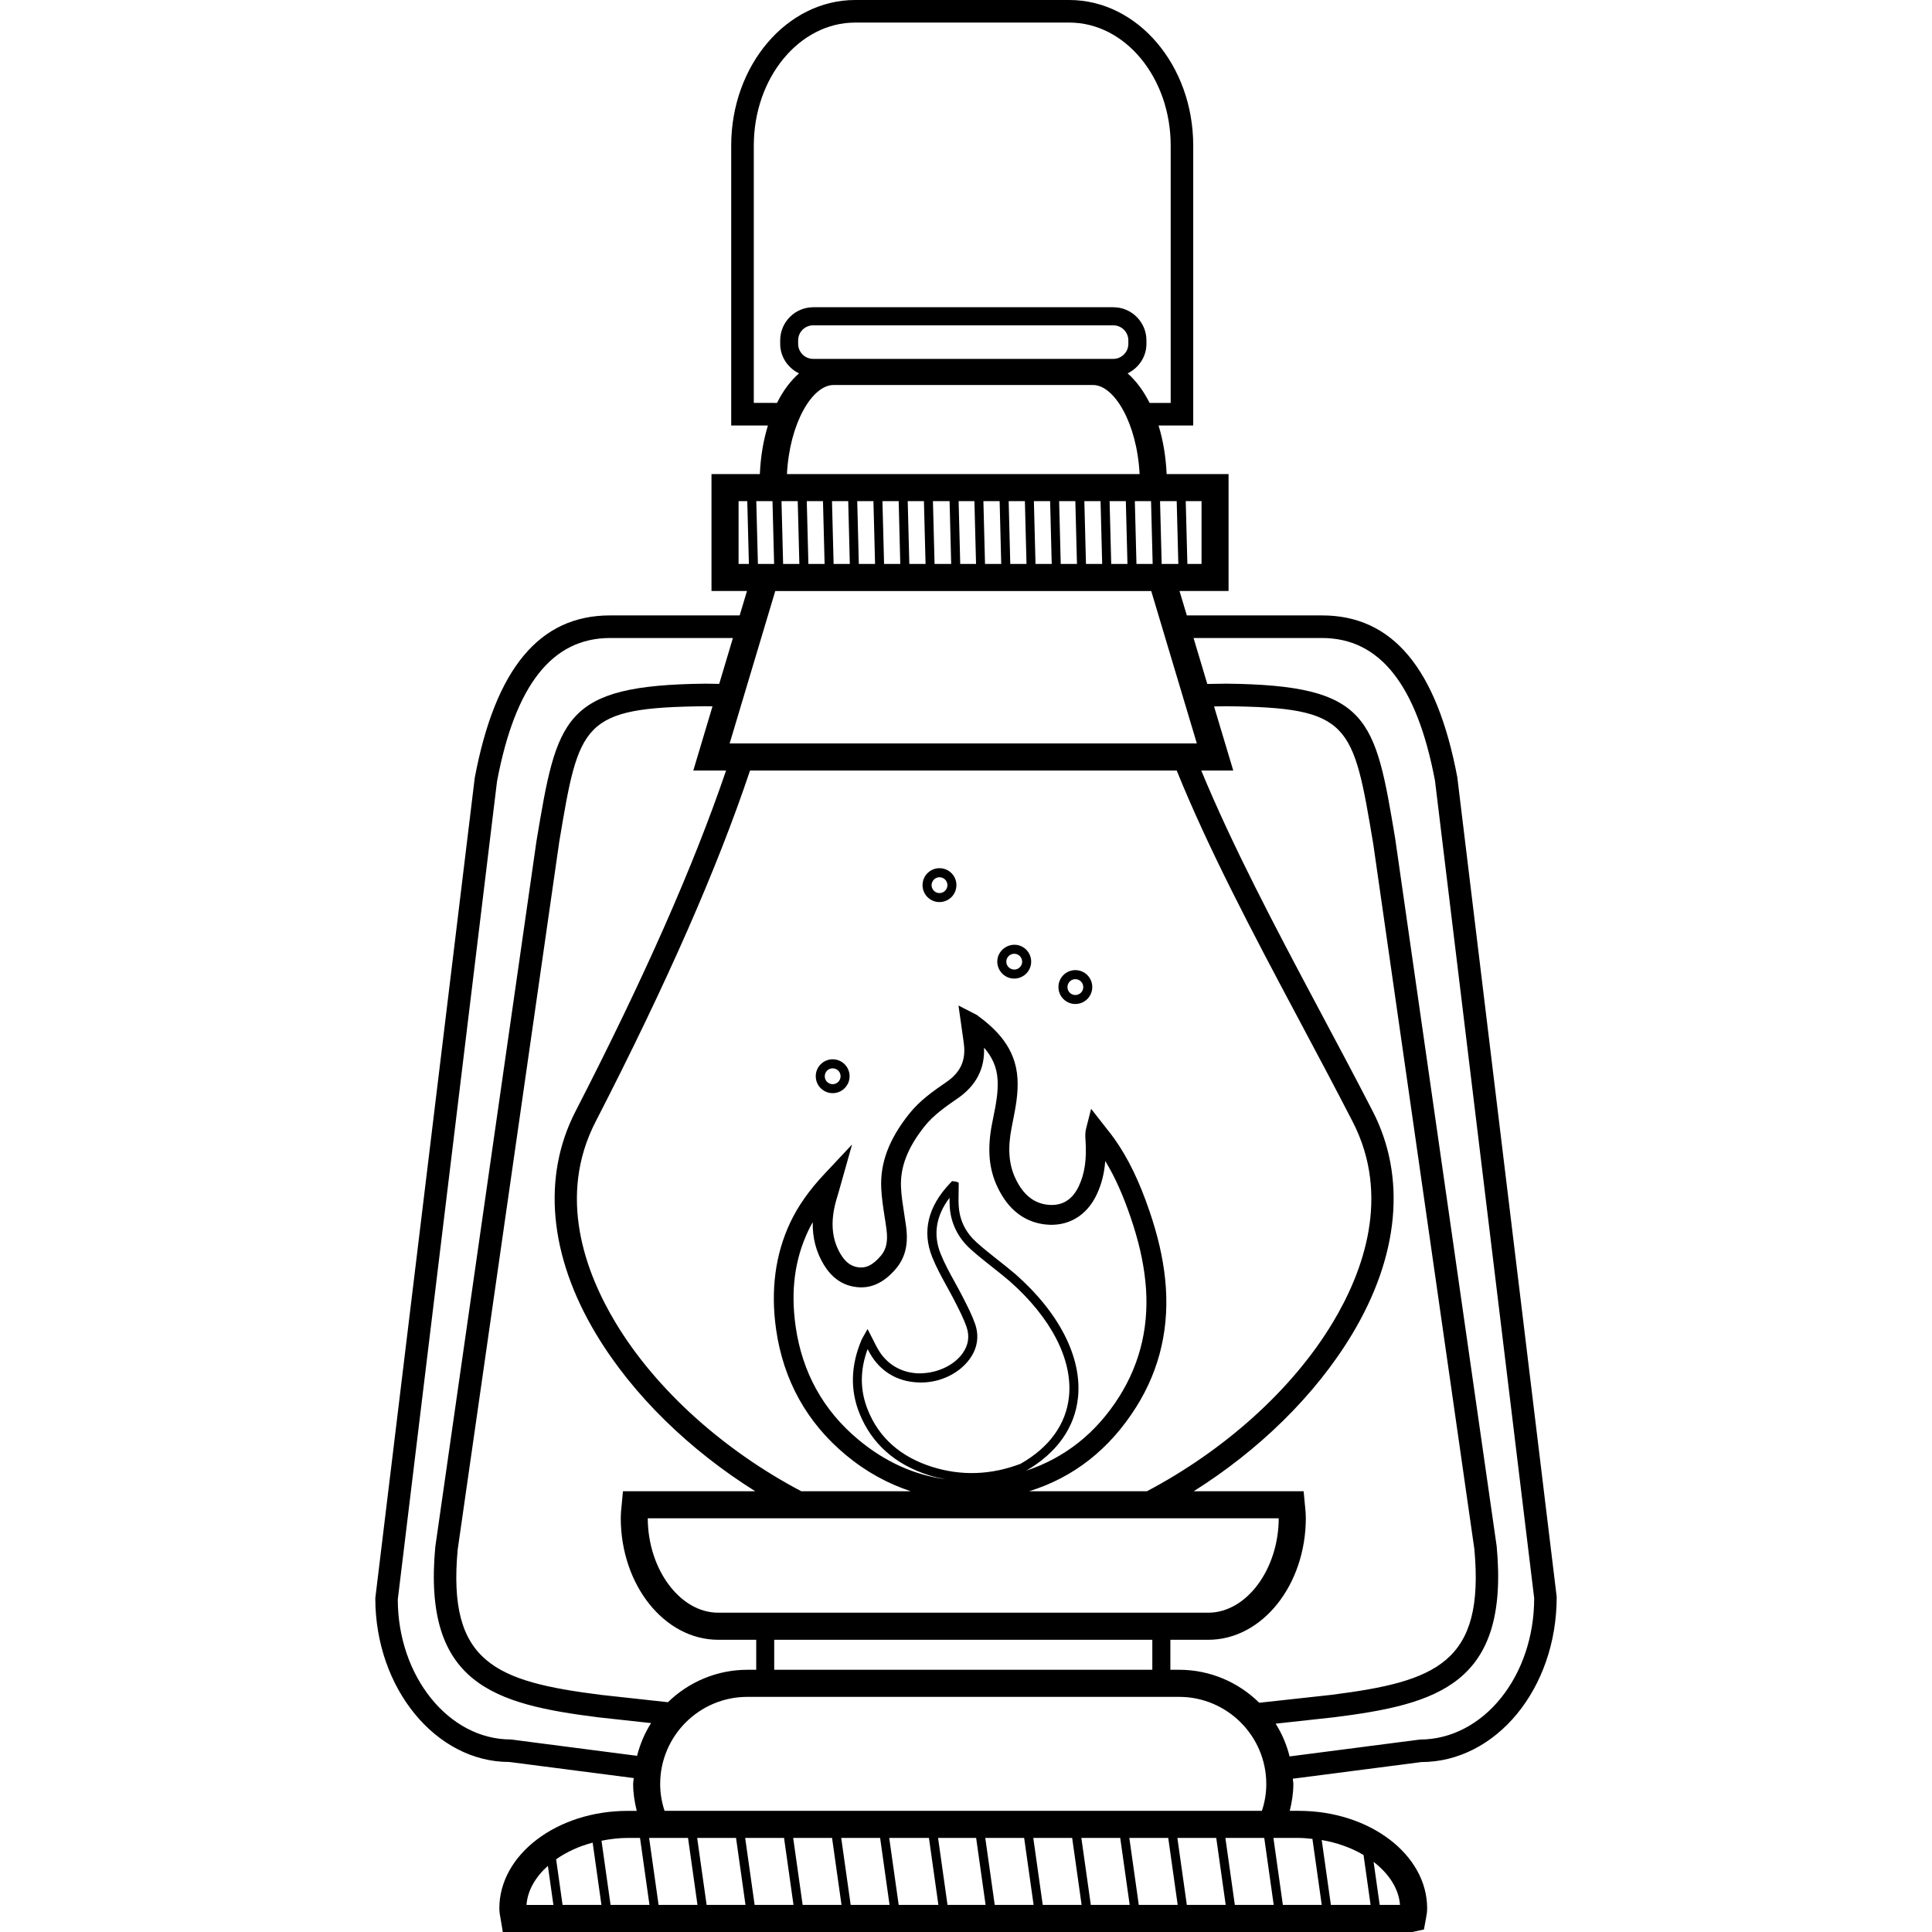 <?xml version="1.0" encoding="iso-8859-1"?>
<!-- Uploaded to: SVG Repo, www.svgrepo.com, Generator: SVG Repo Mixer Tools -->
<svg fill="#000000" height="800px" width="800px" version="1.1" id="Layer_1" xmlns="http://www.w3.org/2000/svg" xmlns:xlink="http://www.w3.org/1999/xlink" 
	 viewBox="0 0 242.748 242.748" xml:space="preserve">
<g>
	<g>
		<g>
			<path d="M195.592,200.632l-12.488-102.98c-2.584-13.676-8.144-20.328-16.992-20.328H149.12l-0.92-3.068h6.164V59.564h-7.78
				c-0.1-2.208-0.448-4.26-1.016-6.1h4.356V18.292C149.924,8.208,142.936,0,134.348,0h-26.9c-8.584,0-15.576,8.204-15.576,18.292
				v35.172h4.616c-0.568,1.84-0.92,3.892-1.016,6.1h-6.076v14.692h4.46l-0.92,3.068H76.652c-8.848,0-14.408,6.648-17.004,20.42
				l-12.492,103.06c0,11.344,7.624,20.58,16.816,20.58h0.016l15.64,2.024c-0.012,0.252-0.076,0.492-0.076,0.752
				c0,1.14,0.18,2.26,0.452,3.368h-1.128c-8.9,0-16.136,5.496-16.136,12.248c0,0.432,0.068,0.852,0.2,1.552l0.236,1.42h114.268
				l1.468-0.316l0.256-1.388c0.084-0.42,0.148-0.84,0.148-1.272c0-6.752-7.236-12.248-16.132-12.248h-1.132
				c0.272-1.104,0.452-2.224,0.452-3.368c0-0.228-0.056-0.44-0.068-0.668l16.148-2.092
				C187.972,221.392,195.604,212.156,195.592,200.632z M150.968,62.968v7.888h-1.78l-0.204-7.888H150.968z M147.848,62.968
				l0.204,7.888h-0.872h-1.22l-0.204-7.888H147.848z M94.712,50.624V18.292c0-8.52,5.716-15.456,12.74-15.456h26.9
				c7.024,0,12.74,6.932,12.74,15.456v32.336h-2.648c-0.768-1.528-1.7-2.784-2.764-3.716c1.384-0.676,2.364-2.068,2.364-3.712
				v-0.436c0-2.292-1.864-4.16-4.156-4.16h-37.704c-2.292,0-4.156,1.868-4.156,4.16V43.2c0,1.644,0.976,3.036,2.364,3.712
				c-1.068,0.932-2,2.188-2.764,3.712H94.712z M98.876,59.568c0.336-6.468,3.216-11.192,5.84-11.192h32.628
				c2.624,0,5.508,4.72,5.844,11.192H98.876z M141.66,70.856h-2.04l-0.204-7.888h2.04L141.66,70.856z M138.484,70.856h-2.036
				l-0.204-7.888h2.036L138.484,70.856z M135.316,70.856h-2.04l-0.2-7.888h2.036L135.316,70.856z M132.144,70.856h-2.036
				l-0.204-7.888h2.04L132.144,70.856z M128.976,70.856h-2.04l-0.2-7.888h2.036L128.976,70.856z M125.8,70.856h-2.036l-0.204-7.888
				h2.04L125.8,70.856z M122.636,70.856h-1.988l-0.2-7.888h1.984L122.636,70.856z M119.512,70.856h-2.088l-0.204-7.888h2.092
				L119.512,70.856z M116.292,70.856h-2.04l-0.2-7.888h2.036L116.292,70.856z M113.116,70.856h-2.036l-0.204-7.888h2.04
				L113.116,70.856z M109.948,70.856h-2.04l-0.2-7.888h2.036L109.948,70.856z M106.776,70.856h-2.036l-0.204-7.888h2.04
				L106.776,70.856z M103.608,70.856h-2.036l-0.204-7.888h2.036L103.608,70.856z M100.436,70.856h-2.04l-0.204-7.888h2.04
				L100.436,70.856z M100.284,43.204v-0.436c0-1.044,0.848-1.892,1.892-1.892h37.704c1.044,0,1.892,0.848,1.892,1.892v0.436
				c0,1.04-0.848,1.888-1.892,1.888h-2.536h-32.628h-2.54C101.132,45.092,100.284,44.244,100.284,43.204z M144.624,62.968
				l0.204,7.888h-2.036l-0.204-7.888H144.624z M97.06,62.968l0.204,7.888h-2.036l-0.204-7.888H97.06z M92.8,70.856v-7.888h0h1.092
				l0.204,7.888H92.8z M97.408,74.26h47.24l5.732,19.152H91.676L97.408,74.26z M152.54,88.76l1.564-0.024
				c15.576,0.168,15.896,2.096,18.448,17.356l12.692,88.52c1.332,14.312-4.76,16.668-18.004,18.344l-9.02,0.988
				c-2.592-2.556-6.148-4.144-10.068-4.144h-1.1v-3.768h4.772c6.752,0,12.248-6.872,12.248-15.316c0-0.48-0.044-0.94-0.092-1.4
				l-0.184-1.948h-13.812c8.092-5.092,15.244-11.972,19.912-19.744c5.9-9.824,6.82-19.756,2.592-27.976
				c-2.22-4.312-4.528-8.64-6.82-12.94c-5.592-10.484-10.868-20.54-14.736-29.896h4.02L152.54,88.76z M91.228,96.812
				c-4.044,11.892-10.268,26.016-18.924,42.836C68.076,147.864,69,157.8,74.896,167.62c4.68,7.792,11.872,14.656,19.996,19.748
				h-16.62l-0.184,1.948c-0.052,0.46-0.092,0.92-0.092,1.4c0,8.444,5.492,15.316,12.248,15.316h4.772v3.768h-1.1
				c-3.892,0-7.408,1.564-9.996,4.076l-8.396-0.92c-13.244-1.672-19.336-4.032-18.016-18.272l12.752-88.868
				c2.508-14.988,2.828-16.912,18.368-17.08l0.896,0.012l-2.412,8.064H91.228z M113.848,154.096c-0.076-0.552-0.16-1.1-0.248-1.648
				c-0.168-1.08-0.34-2.16-0.392-3.244c-0.12-2.552,0.82-4.996,2.964-7.692c1.132-1.424,2.68-2.488,4.172-3.52
				c2.3-1.588,3.408-3.724,3.296-6.356c0.992,1.132,1.612,2.404,1.704,4.052c0.088,1.572-0.22,3.116-0.548,4.752l-0.168,0.84
				c-0.596,3.124-0.372,5.636,0.716,7.9c1.336,2.796,3.352,4.368,5.992,4.668c2.816,0.312,5.204-1.06,6.476-3.792
				c0.588-1.264,0.936-2.604,1.06-4.18c1.188,1.948,2.22,4.248,3.192,7.096c0.972,2.844,1.58,5.452,1.84,7.968
				c0.56,5.3-0.54,10.184-3.256,14.508c-2.932,4.66-6.892,7.732-11.712,9.34c3.852-2.24,6.112-5.404,6.508-9.192
				c0.524-5.004-2.344-10.66-7.876-15.516c-0.704-0.6-1.428-1.172-2.156-1.748c-0.904-0.712-1.836-1.448-2.7-2.224
				c-1.344-1.204-2.096-2.688-2.24-4.408c-0.056-0.604-0.04-1.24-0.028-1.856c0.008-0.288,0.012-0.572,0.012-0.856v-0.4
				l-0.376-0.132l-0.46-0.052l-0.252,0.268c-2.784,2.932-3.536,6.06-2.236,9.292c0.516,1.28,1.188,2.5,1.836,3.68
				c0.348,0.632,0.696,1.26,1.02,1.904l0.144,0.284c0.472,0.928,0.956,1.892,1.3,2.864c0.42,1.204,0.248,2.344-0.524,3.396
				c-1.168,1.592-3.42,2.54-5.656,2.46c-2.136-0.12-3.9-1.208-4.956-3.06c-0.192-0.332-0.364-0.68-0.544-1.044l-0.748-1.46
				l-0.596,1.056c-0.064,0.104-0.104,0.184-0.148,0.28c-1.368,3.2-1.456,6.312-0.276,9.252c1.524,3.796,4.452,6.416,8.716,7.78
				c0.704,0.224,1.408,0.372,2.116,0.508c-3.944-0.532-7.616-2.184-10.972-4.98c-4.4-3.66-7.048-8.444-7.876-14.212
				c-0.64-4.484-0.124-8.416,1.576-12.016c0.172-0.368,0.364-0.736,0.572-1.1c-0.044,1.956,0.42,3.748,1.384,5.336
				c0.936,1.556,2.196,2.488,3.736,2.768c1.992,0.372,3.744-0.372,5.344-2.264C114.108,157.592,114.032,155.508,113.848,154.096z
				 M122.508,166.32c-0.368-1.044-0.872-2.04-1.36-3l-0.144-0.284c-0.328-0.652-0.684-1.296-1.036-1.936
				c-0.636-1.152-1.288-2.336-1.776-3.556c-0.972-2.412-0.596-4.776,1.112-7.044c-0.004,0.428,0.004,0.864,0.04,1.3
				c0.168,1.988,1.072,3.772,2.612,5.156c0.892,0.8,1.836,1.548,2.752,2.272c0.716,0.564,1.428,1.128,2.116,1.716
				c5.244,4.608,7.972,9.908,7.488,14.54c-0.36,3.468-2.468,6.384-6.092,8.44c-3.728,1.416-7.484,1.54-11.176,0.36
				c-3.92-1.26-6.616-3.656-8.004-7.124c-0.996-2.472-1.004-4.984-0.028-7.656c0.096,0.188,0.196,0.372,0.3,0.556
				c1.252,2.196,3.344,3.488,5.88,3.628c2.632,0.184,5.228-0.996,6.632-2.92C122.816,169.412,123.052,167.876,122.508,166.32z
				 M160.668,190.768c-0.024,6.432-4.068,11.86-8.848,11.86H90.236c-4.78,0-8.824-5.424-8.848-11.86H160.668z M144.784,206.032
				v3.768H97.276v-3.768H144.784z M93.904,213.204h54.244c6.04,0,10.956,4.916,10.956,10.952c0,1.148-0.184,2.276-0.552,3.368H83.5
				c-0.364-1.1-0.552-2.228-0.552-3.368C82.948,218.116,87.864,213.204,93.904,213.204z M163.164,128.04
				c2.284,4.292,4.584,8.604,6.796,12.904c4.824,9.372,1.304,18.888-2.5,25.22c-5.184,8.632-13.868,16.204-23.356,21.204h-14.796
				c5.58-1.732,10.104-5.264,13.452-10.584c3.028-4.812,4.248-10.228,3.632-16.1c-0.284-2.704-0.928-5.492-1.964-8.512
				c-1.284-3.768-2.688-6.656-4.404-9.084c-0.296-0.42-0.62-0.824-0.94-1.228l-1.988-2.54l-0.628,2.46
				c-0.14,0.544-0.108,0.988-0.084,1.384c0.172,2.456-0.084,4.256-0.82,5.84c-0.828,1.768-2.136,2.56-3.936,2.368
				c-1.752-0.2-3.072-1.268-4.024-3.268c-0.844-1.76-1.008-3.78-0.512-6.352l0.16-0.824c0.344-1.72,0.7-3.5,0.592-5.384
				c-0.22-3.924-2.704-6.252-5.104-8.016l-2.312-1.188l0.516,3.64c0.068,0.448,0.132,0.896,0.18,1.344
				c0.212,1.972-0.484,3.436-2.184,4.612c-1.644,1.132-3.348,2.304-4.712,4.02c-2.544,3.2-3.656,6.172-3.504,9.364
				c0.056,1.176,0.236,2.344,0.416,3.512c0.084,0.528,0.168,1.056,0.236,1.588c0.204,1.536-0.004,2.544-0.7,3.364
				c-1.016,1.192-1.912,1.624-2.984,1.424c-0.832-0.152-1.484-0.664-2.056-1.604c-0.976-1.62-1.252-3.472-0.84-5.66
				c0.136-0.732,0.356-1.444,0.576-2.164l1.688-5.98l-3.476,3.704c-1.912,2.036-3.312,4.024-4.288,6.088
				c-1.888,4-2.484,8.52-1.784,13.436c0.916,6.4,3.864,11.708,8.752,15.776c2.556,2.132,5.296,3.612,8.168,4.564h-13.756
				c-9.492-5-18.168-12.576-23.348-21.204c-3.8-6.332-7.324-15.844-2.5-25.216c8.928-17.348,15.32-31.908,19.408-44.132h53.612
				v-0.004C151.8,106.596,157.332,117.1,163.164,128.04z M64.172,218.556c-7.82,0-14.18-7.964-14.192-17.584L62.448,98.18
				c2.288-12.124,6.932-18.016,14.204-18.016h15.436l-1.724,5.764L88.628,85.9C70.684,86.096,70,90.172,67.404,105.692
				l-12.712,88.664c-1.608,17.28,7.476,19.776,20.488,21.42l6.624,0.724c-0.796,1.252-1.38,2.636-1.76,4.112L64.172,218.556z
				 M66.152,239.348c0.136-1.832,1.136-3.524,2.688-4.912l0.692,4.912H66.152z M70.684,239.344l-0.808-5.732
				c1.292-0.912,2.852-1.632,4.588-2.092l1.104,7.824H70.684z M76.716,239.344l-1.14-8.064c1.064-0.208,2.156-0.352,3.3-0.352h1.54
				l1.188,8.416H76.716z M82.748,239.344l-1.188-8.416h4.888l1.188,8.416H82.748z M88.784,239.344l-1.188-8.416h4.884l1.188,8.416
				H88.784z M94.816,239.344l-1.188-8.416h4.884l1.188,8.416H94.816z M100.848,239.344l-1.188-8.416h4.884l1.188,8.416H100.848z
				 M106.884,239.344l-1.188-8.416h4.888l1.184,8.416H106.884z M112.916,239.344l-1.188-8.416h4.988l1.188,8.416H112.916z
				 M119.052,239.344l-1.188-8.416h4.784l1.188,8.416H119.052z M124.984,239.344l-1.188-8.416h4.884l1.188,8.416H124.984z
				 M131.016,239.344l-1.188-8.416h4.884l1.188,8.416H131.016z M137.056,239.344l-1.188-8.416h4.884l1.188,8.416H137.056z
				 M143.084,239.344l-1.188-8.416h4.888l1.188,8.416H143.084z M149.12,239.344l-1.188-8.416h4.884l1.188,8.416H149.12z
				 M155.152,239.344l-1.188-8.416h4.884l1.188,8.416H155.152z M175.904,239.344h-2.552l-0.764-5.408
				C174.492,235.408,175.752,237.284,175.904,239.344z M171.324,233.072l0.884,6.272h-4.988l-1.152-8.152
				C168.028,231.524,169.812,232.18,171.324,233.072z M163.192,230.928c0.576,0,1.14,0.064,1.708,0.12l1.172,8.296h-4.884
				L160,230.928h0.832H163.192z M162.032,220.688c-0.368-1.476-0.96-2.86-1.748-4.116l7.268-0.796h0.024
				c13.012-1.644,22.096-4.14,20.476-21.492L175.3,105.36c-2.54-15.18-3.224-19.264-21.204-19.46l-2.404,0.036l-1.728-5.772h16.144
				c7.268,0,11.916,5.892,14.192,17.924l12.464,102.716c0,9.788-6.36,17.752-14.364,17.764L162.032,220.688z"/>
			<path d="M104.624,133.096c-1.176,0-2.128,0.952-2.128,2.128c0,1.176,0.952,2.128,2.128,2.128c1.172,0,2.124-0.952,2.124-2.128
				C106.748,134.048,105.796,133.096,104.624,133.096z M104.624,136.224c-0.552,0-0.996-0.444-0.996-0.996s0.444-0.996,0.996-0.996
				c0.548,0,0.992,0.444,0.992,0.996S105.172,136.224,104.624,136.224z"/>
			<path d="M135.112,121.892c-1.172,0-2.124,0.952-2.124,2.128c0,1.176,0.952,2.128,2.124,2.128c1.176,0,2.128-0.952,2.128-2.128
				C137.24,122.844,136.288,121.892,135.112,121.892z M135.112,125.02c-0.548,0-0.992-0.444-0.992-0.996s0.444-0.996,0.992-0.996
				c0.552,0,0.996,0.444,0.996,0.996S135.664,125.02,135.112,125.02z"/>
			<path d="M118.364,109.108c-0.56-0.084-1.12,0.052-1.584,0.388c-0.456,0.336-0.756,0.832-0.84,1.392
				c-0.088,0.564,0.048,1.124,0.384,1.584c0.336,0.46,0.836,0.764,1.4,0.848c0.108,0.016,0.216,0.024,0.324,0.024
				c0.448,0,0.888-0.144,1.256-0.416c0.456-0.336,0.756-0.832,0.84-1.396c0.088-0.56-0.048-1.12-0.384-1.58
				C119.42,109.492,118.928,109.196,118.364,109.108z M119.028,111.368c-0.044,0.26-0.18,0.492-0.396,0.648
				c-0.208,0.16-0.456,0.224-0.74,0.184c-0.26-0.04-0.496-0.18-0.652-0.396c-0.156-0.212-0.22-0.476-0.18-0.74
				c0.048-0.26,0.184-0.492,0.4-0.648c0.172-0.128,0.376-0.192,0.584-0.192c0.052,0,0.1,0.004,0.152,0.012
				c0.26,0.04,0.492,0.18,0.652,0.392c0.156,0.216,0.22,0.476,0.18,0.736V111.368z"/>
			<path d="M127.752,118.724c-1.132-0.152-2.24,0.62-2.424,1.784c-0.172,1.16,0.628,2.248,1.788,2.424
				c0.108,0.016,0.22,0.024,0.328,0.024c0.448,0,0.884-0.144,1.252-0.416c0.456-0.336,0.756-0.832,0.844-1.396
				c0.084-0.56-0.056-1.124-0.392-1.58C128.812,119.108,128.316,118.808,127.752,118.724z M128.024,121.628
				c-0.212,0.16-0.476,0.224-0.74,0.18c-0.26-0.04-0.492-0.18-0.652-0.392c-0.156-0.216-0.224-0.476-0.184-0.736
				c0.08-0.492,0.508-0.844,0.988-0.844c0.052,0,0.096,0.004,0.148,0.012c0.264,0.04,0.496,0.18,0.652,0.392
				c0.156,0.212,0.224,0.476,0.184,0.74C128.376,121.24,128.24,121.472,128.024,121.628z"/>
		</g>
	</g>
</g>
</svg>
